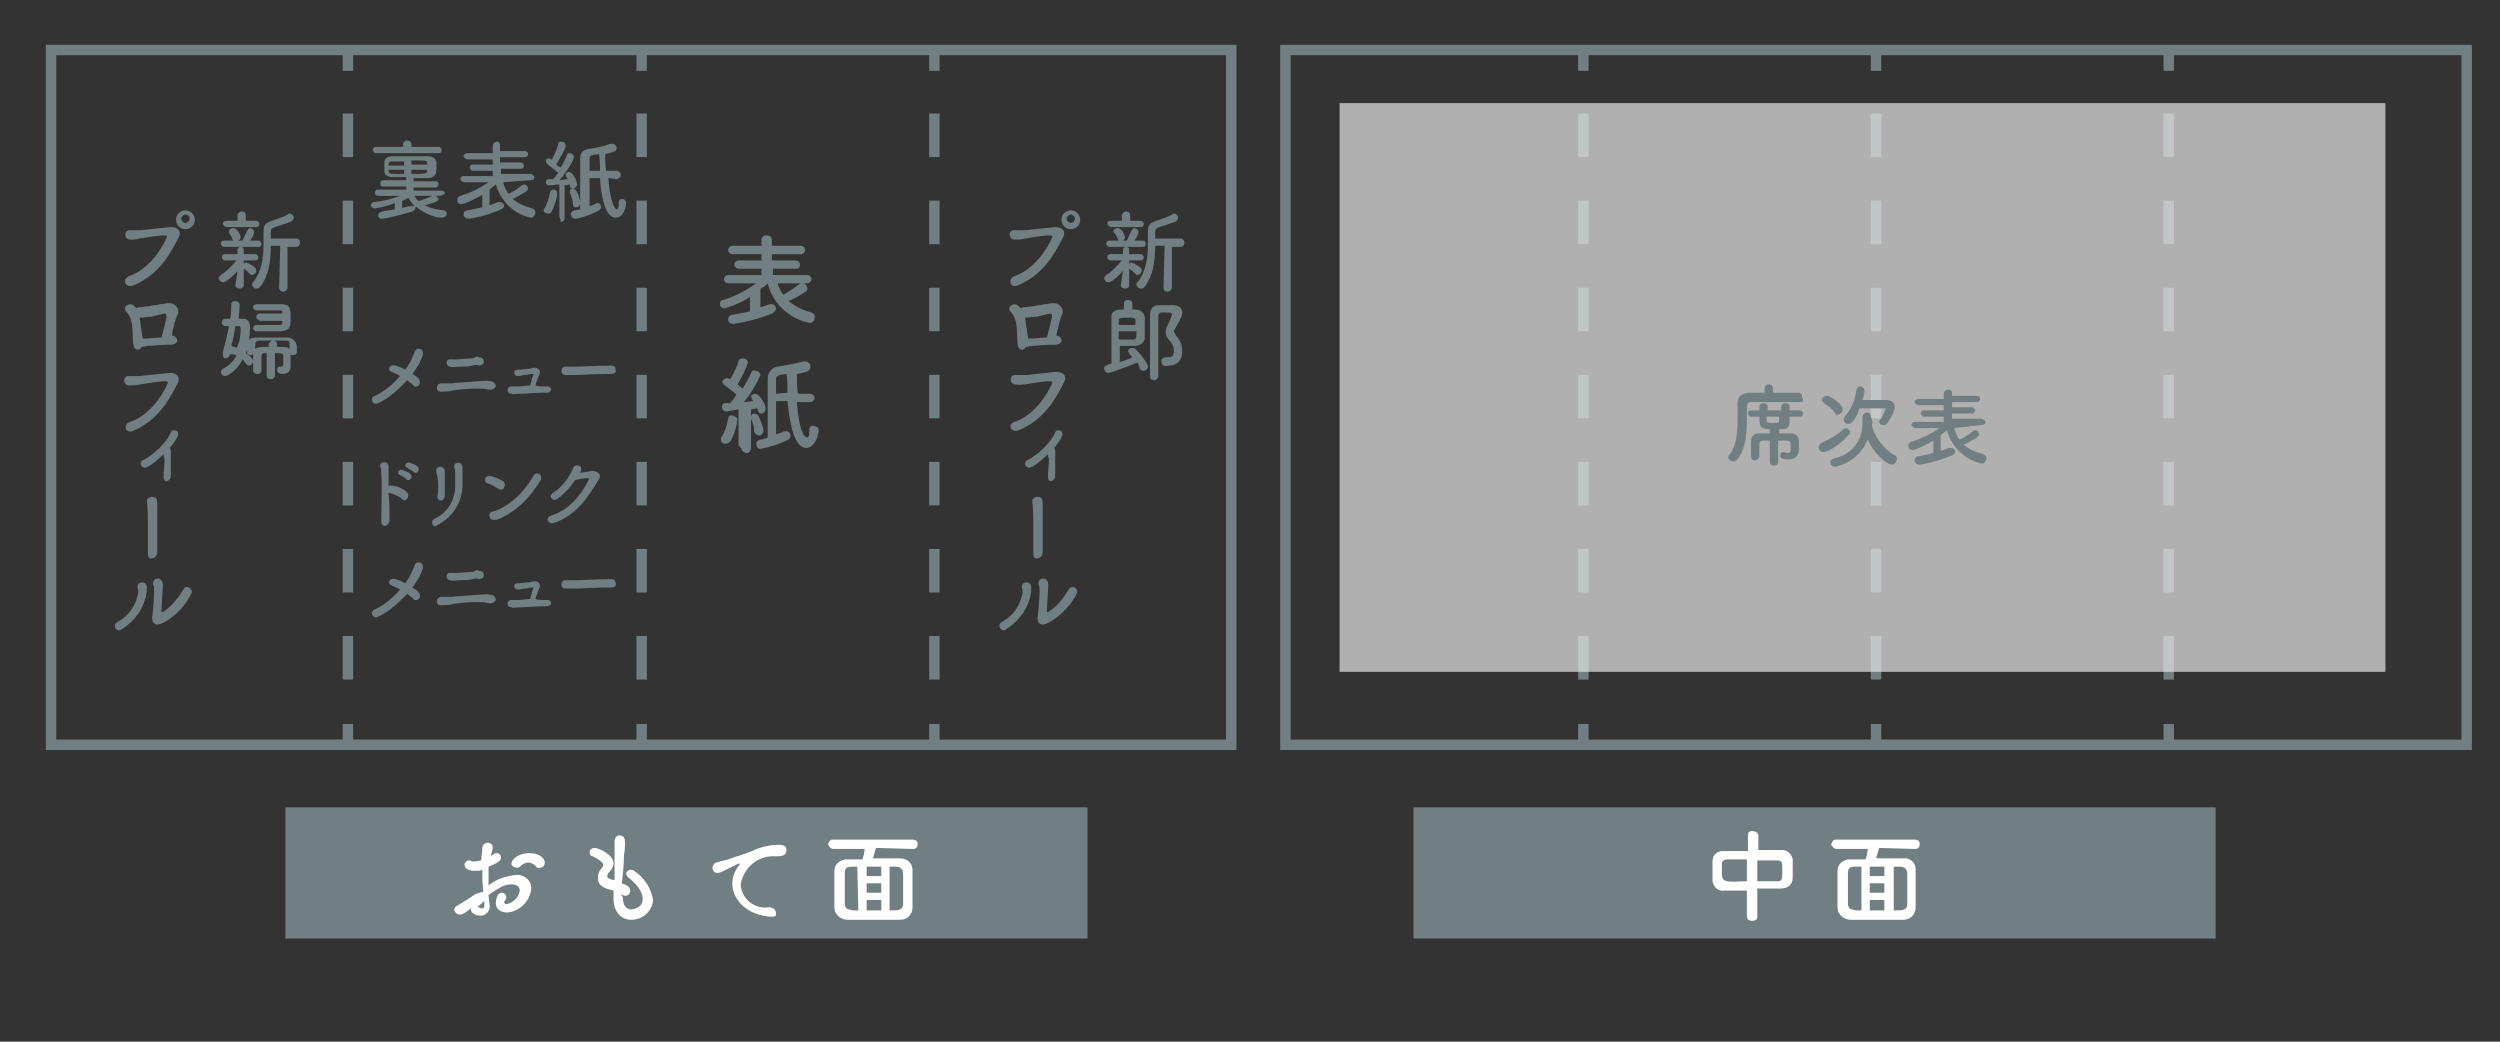 <?xml version="1.0" encoding="utf-8"?>
<!-- Generator: Adobe Illustrator 27.1.1, SVG Export Plug-In . SVG Version: 6.00 Build 0)  -->
<svg version="1.1" id="レイヤー_1" xmlns="http://www.w3.org/2000/svg" xmlns:xlink="http://www.w3.org/1999/xlink" x="0px"
	 y="0px" viewBox="0 0 240 100" style="enable-background:new 0 0 240 100;" xml:space="preserve">
<rect x="0" y="0" width="240" height="100" fill="#333333" stroke="none"/>
<style type="text/css">
	.st0{fill:#717F82;}
	.st1{fill:#FFFFFF;}
	.st2{fill:none;stroke:#717F82;stroke-miterlimit:10;}
	.st3{fill:none;stroke:#717F82;stroke-miterlimit:10;stroke-dasharray:4.18,4.18;}
	.st4{opacity:0.71;fill:#E3E3E3;enable-background:new    ;}
	.st5{enable-background:new    ;}
</style>
<rect x="27.4" y="77.5" class="st0" width="77" height="12.6"/>
<path class="st1" d="M46.4,85.6c-0.1-0.8-0.1-1.4-0.1-2.1c-0.2,0.1-0.4,0.1-0.7,0.1c-0.6,0-1-0.2-1-0.6c0-0.2,0.2-0.4,0.4-0.4l0,0
	c0.1,0,0.2,0,0.3,0.1c0.1,0,0.2,0,0.3,0c0.2,0,0.4-0.1,0.6-0.1c0-0.4,0.1-0.8,0.1-1.2c0-0.3,0.3-0.5,0.5-0.5c0.3,0,0.5,0.2,0.5,0.4
	l0,0c0,0,0,0.1,0,0.2c-0.1,0.2-0.1,0.5-0.2,0.7c0.1-0.1,0.2-0.1,0.3-0.2s0.2-0.1,0.3-0.1c0.2,0,0.4,0.2,0.4,0.4l0,0
	c0,0.3-0.2,0.5-1.2,0.9c0,0.2,0,0.4,0,0.5c0,0.4,0,0.8,0,1.3c0.7-0.6,1.7-0.9,2.6-1c0.7-0.1,1.4,0.4,1.5,1.1c0,0.1,0,0.1,0,0.2
	c-0.1,1.2-1.1,2.2-2.3,2.3c-0.6,0-1.1-0.3-1.1-0.9c0,0,0-1,0.6-1c0.2,0,0.4,0.2,0.4,0.4l0,0c0,0.1,0,0.2-0.1,0.3
	c0,0.1-0.1,0.1-0.1,0.2s0.1,0.2,0.2,0.2c0.7-0.1,1.2-0.7,1.3-1.3c0-0.3-0.2-0.6-0.8-0.6s-1,0.2-2.2,1c0,0.2,0.1,0.9,0.1,1
	c0.1,0.5-0.3,0.9-0.7,1c0,0-0.1,0-0.2,0c-0.5,0-0.9-0.3-0.9-0.6v-0.1c-0.6,0.5-0.8,0.6-1.1,0.6c-0.2,0-0.4-0.2-0.5-0.4
	c0-0.2,0.1-0.3,0.2-0.4c0.7-0.4,1.3-0.8,1.9-1.2L46.4,85.6z M46.5,86.5l-0.7,0.6h0.1c0.1,0,0.2,0,0.2,0.1c0.1,0,0.1,0,0.2,0
	c0.1,0,0.2-0.1,0.2-0.2l0,0V86.5z M51.5,83.2c-0.2-0.2-0.5-0.4-0.8-0.4s-0.6,0.2-0.8,0.4c-0.1,0.1-0.2,0.1-0.3,0.1
	c-0.2,0-0.4-0.1-0.5-0.3c0,0,0,0,0-0.1c0-0.4,0.7-1,1.7-1s1.5,0.5,1.5,0.9c0,0.3-0.2,0.5-0.5,0.5C51.7,83.4,51.5,83.3,51.5,83.2
	L51.5,83.2z"/>
<path class="st1" d="M59.8,86.2c0,0.7,0.3,1.1,0.8,1.1c0.1,0,1.1-0.1,1.1-1c0-0.5-0.3-1.2-1.3-2c-0.2-0.1-0.2-0.3-0.3-0.4
	c0-0.2,0.2-0.4,0.5-0.4l0,0c0.2,0,0.3,0.1,0.4,0.2c0.9,0.6,1.5,1.6,1.7,2.7c-0.1,1.1-1,1.9-2.1,1.9c-0.9,0-1.7-0.7-1.7-2l0,0
	c0-0.2,0-0.5,0-0.8c-0.8-0.2-1.5-0.4-1.5-1.2c0-0.4,0.1-0.7,0.4-1c0.1-0.1,0.1-0.2,0.1-0.3c0-0.2-0.4-0.5-1-0.8
	c-0.2,0-0.3-0.2-0.3-0.4c0-0.2,0.2-0.4,0.5-0.4l0,0c0.3,0,1.8,0.6,1.8,1.5c0,0.3-0.2,0.6-0.4,0.8c-0.1,0.1-0.2,0.2-0.2,0.4
	c0,0.2,0.1,0.2,0.3,0.3l0.4,0.1c0-2.1,0-2.5,0-2.7s0-0.7,0-1.1c0-0.2,0.2-0.5,0.4-0.5c0,0,0,0,0.1,0c0.5,0,0.5,0.5,0.5,0.7
	s0,0.7-0.1,1.2c0,0.9-0.1,1.8-0.2,2.7c0.6,0.2,0.8,0.4,0.8,0.7c0,0.3-0.2,0.5-0.5,0.5c-0.1,0-0.3-0.1-0.4-0.2L59.8,86.2z"/>
<path class="st1" d="M73.9,88L73.9,88c-2.3-0.2-3.6-1.7-3.6-3.2c0-0.7,0.3-1.3,0.7-1.8v-0.1l0,0h-0.1c-1.6,0.8-1.8,0.9-2,0.9
	c-0.3,0-0.5-0.2-0.5-0.5c0-0.2,0.2-0.5,0.4-0.5c0.2-0.1,0.8-0.2,1.1-0.3c0.5-0.2,1.3-0.4,2.3-0.8c0.8-0.4,1.7-0.6,2.6-0.6
	c0.5,0,0.7,0.2,0.7,0.5c0,0.5-0.4,0.6-0.8,0.6h-0.5c-1.5,0-2.8,1.1-3.1,2.7c0.1,1.4,1.3,2.4,2.7,2.2l0,0c0.5,0,0.7,0.3,0.7,0.6
	S74.4,88,73.9,88z"/>
<path class="st1" d="M84.1,81.4c-0.1,0.3-0.2,0.7-0.3,1h2.6c0.6,0,1.2,0.4,1.2,1.1v0.1c0,0.6,0,1.2,0,1.9s0,1.1,0,1.6
	c0,0.7-0.5,1.2-1.2,1.2h-0.1c-0.8,0-1.7,0-2.5,0s-1.7,0-2.4,0s-1.3-0.5-1.3-1.2c0-0.5,0-1,0-1.6s0-1.3,0-1.9s0.5-1.1,1.2-1.1h0.1
	h1.4c0.1-0.3,0.2-0.7,0.2-1h-3c-0.2,0-0.4-0.2-0.5-0.4l0,0c0-0.2,0.2-0.5,0.4-0.5l0,0h7.7c0.2,0,0.5,0.1,0.5,0.4
	c0,0.2-0.1,0.5-0.4,0.5h-0.1L84.1,81.4L84.1,81.4z M82.3,83.2h-0.5c-0.6,0-0.7,0.2-0.7,0.7s0,1.1,0,1.7c0,0.4,0,0.8,0,1.1
	c0,0.5,0.2,0.6,0.8,0.7h0.5L82.3,83.2z M84.6,83.2h-1.4v0.9h1.4V83.2z M84.6,84.8h-1.4v0.9h1.4V84.8z M84.6,86.4h-1.4v1h1.4V86.4z
	 M85.4,87.4c0.9,0,1.3,0,1.3-0.7c0-0.4,0-0.9,0-1.4s0-1,0-1.4s-0.2-0.7-0.7-0.7h-0.6L85.4,87.4z"/>
<path class="st0" d="M74.6,27c0.1,0.5,0.3,0.9,0.6,1.3c0.5-0.3,1-0.6,1.5-1c0.1-0.1,0.2-0.1,0.3-0.1c0.3,0,0.5,0.2,0.5,0.5
	c0,0.2-0.1,0.3-0.3,0.4c-0.5,0.3-1,0.6-1.5,0.8c0.6,0.5,1.4,0.9,2.2,1.1c0.2,0.1,0.4,0.2,0.3,0.5c0,0.3-0.2,0.5-0.5,0.5l0,0
	c-1.9-0.4-3.5-1.8-4-3.8c-0.2,0.2-0.4,0.4-0.7,0.5v1.8c0.3-0.1,0.7-0.2,0.9-0.3c0.1,0,0.2,0,0.2,0c0.2,0,0.4,0.2,0.4,0.4l0,0
	c0,0.2-0.2,0.4-0.4,0.5c-1.2,0.5-2.4,0.8-3.7,1c-0.3,0-0.5-0.2-0.5-0.4l0,0c0-0.3,0.2-0.5,0.5-0.5c0.6-0.1,1.1-0.2,1.6-0.3v-1.4
	c-0.7,0.5-1.5,0.8-2.4,1.1c-0.3,0-0.5-0.2-0.5-0.4l0,0c0-0.2,0.1-0.4,0.3-0.4c1.1-0.3,2.2-0.9,3.2-1.6h-2.7c-0.2,0-0.4-0.2-0.4-0.4
	l0,0c0-0.2,0.2-0.4,0.4-0.4l0,0h3.2v-0.6h-2.2c-0.2,0-0.4-0.2-0.4-0.4l0,0c0-0.2,0.2-0.4,0.4-0.4l0,0h2.2v-0.6h-2.8
	c-0.2,0-0.4-0.2-0.4-0.4c0-0.2,0.2-0.4,0.4-0.4l0,0h2.8V23c0-0.2,0.2-0.4,0.4-0.4c0,0,0,0,0.1,0c0.2,0,0.5,0.1,0.5,0.4l0,0v0.6h2.8
	c0.2,0,0.4,0.2,0.4,0.4c0,0.2-0.2,0.4-0.4,0.4l0,0h-2.8V25h2.3c0.2,0,0.4,0.2,0.4,0.4l0,0c0,0.2-0.1,0.4-0.3,0.4l0,0h-2.3v0.6h3.3
	c0.2,0,0.4,0.2,0.4,0.4l0,0c0,0.2-0.2,0.4-0.4,0.4l0,0h-2.9V27z"/>
<path class="st0" d="M69.6,42.6c-0.2,0-0.4-0.2-0.4-0.4c0-0.1,0-0.2,0.1-0.3c0.3-0.5,0.5-1.1,0.6-1.7c0-0.2,0.2-0.4,0.4-0.3
	c0.2,0,0.5,0.2,0.5,0.4l0,0c-0.1,0.7-0.3,1.4-0.7,2.1C70,42.5,69.8,42.6,69.6,42.6z M70.9,42.8v-3.5c0,0-1.1,0.2-1.2,0.2
	c-0.2,0-0.4-0.2-0.4-0.4l0,0c0-0.2,0.1-0.4,0.3-0.4h0.5c0.2-0.2,0.4-0.5,0.6-0.8c-0.3-0.3-0.7-0.6-1.1-0.9c-0.2-0.1-0.3-0.3-0.2-0.5
	c0.1-0.1,0.2-0.2,0.4-0.2c0.1,0,0.2,0,0.2,0.1h0.1c0.3-0.5,0.6-1.1,0.8-1.7c0-0.2,0.2-0.3,0.4-0.3c0.3,0,0.5,0.2,0.5,0.4
	c-0.2,0.7-0.6,1.4-1,2.1l0.5,0.4c0.3-0.5,0.6-1,0.8-1.5c0.1-0.2,0.2-0.3,0.4-0.2c0.3,0,0.5,0.2,0.5,0.4c-0.4,0.9-0.9,1.8-1.6,2.6
	l0.9-0.1c0-0.1-0.1-0.1-0.1-0.2c0-0.1-0.1-0.1-0.1-0.2c0-0.2,0.2-0.3,0.4-0.3c0.4,0,1,1,1,1.4c0,0.3-0.2,0.5-0.4,0.5
	c-0.2,0-0.3-0.1-0.4-0.5l-0.6,0.1V43c0,0.2-0.2,0.5-0.4,0.5l0,0c-0.2,0-0.5-0.2-0.5-0.4C71,42.9,71,42.8,70.9,42.8L70.9,42.8z
	 M72.4,41.4c0-0.4-0.1-0.8-0.3-1.2c0-0.1,0-0.1,0-0.2c0-0.2,0.2-0.3,0.3-0.3l0,0c0.1,0,0.3,0.1,0.4,0.2c0.2,0.4,0.4,0.9,0.5,1.4
	c0,0.3-0.2,0.5-0.4,0.5l0,0C72.7,41.8,72.5,41.7,72.4,41.4C72.4,41.5,72.4,41.4,72.4,41.4z M76.5,38.5c0.2,3.1,0.8,3.5,1,3.5
	s0.2-0.5,0.2-0.8c0-0.2,0.2-0.4,0.4-0.3c0.3,0,0.5,0.2,0.5,0.4l0,0c0,0.3-0.3,1.7-1.2,1.7c-1.2,0-1.6-2.5-1.8-4.5h-1.1
	c0,1.1,0,2.4,0,3.2c0.3-0.1,0.6-0.2,0.8-0.3c0.1,0,0.1,0,0.2,0c0.2,0,0.4,0.2,0.4,0.4s-0.1,0.3-0.2,0.4c-0.8,0.4-1.7,0.7-2.7,0.9
	c-0.2,0-0.4-0.2-0.4-0.5c0-0.2,0.2-0.4,0.4-0.4c0.2,0,0.5-0.1,0.7-0.2c0-0.7,0-2.2,0-3.5c0-1,0-1.9,0-2.2c0-0.5,0.4-1,0.9-1.1
	c0.8-0.1,1.7-0.3,2.5-0.5c0.1,0,0.1,0,0.2,0c0.3,0,0.5,0.2,0.5,0.5l0,0c0,0.4-0.2,0.5-1.3,0.7c0,0.6,0,1.3,0.1,1.9h1.2l0,0
	c0.2,0,0.4,0.2,0.4,0.4l0,0c0,0.2-0.2,0.4-0.4,0.4l0,0h-1.3C76.5,38.6,76.5,38.5,76.5,38.5z M75.6,37.7c0-0.7,0-1.3-0.1-1.8
	c-0.9,0.1-1,0.2-1,0.6c0,0.2,0,0.7,0,1.3L75.6,37.7z"/>
<rect x="135.7" y="77.5" class="st0" width="77" height="12.6"/>
<path class="st1" d="M167.7,85.5c-0.8,0-1.5,0-2.2,0c-0.5,0.1-1-0.3-1.1-0.9v-0.1c0-0.3,0-0.6,0-0.9s0-0.6,0-0.9c0-0.6,0.4-1,1-1
	h0.1c0.7,0,1.5,0,2.3,0v-1.5c0-0.3,0.2-0.5,0.5-0.4l0,0c0.3,0,0.5,0.2,0.5,0.4l0,0v1.4c0.8,0,1.6,0,2.3,0c0.5,0,0.9,0.4,1,0.9
	c0,0.2,0,0.5,0,0.8s0,0.7,0,1c0,0.6-0.5,1-1.1,1c-0.7,0-1.5,0-2.3,0V88c0,0.3-0.2,0.4-0.5,0.4c-0.2,0-0.5-0.1-0.5-0.4l0,0V85.5z
	 M167.7,82.5c-0.7,0-1.4,0-1.9,0c-0.3,0-0.5,0.2-0.5,0.4c0,0.2,0,0.4,0,0.7c0,0.6,0,0.9,0.5,1s1.2,0,1.9,0V82.5z M168.7,84.6h1.9
	c0.5,0,0.5-0.2,0.5-1s0-1-0.5-1s-1.2,0-1.9,0V84.6z"/>
<path class="st1" d="M180.4,81.4c-0.1,0.3-0.2,0.7-0.3,1h2.6c0.6-0.1,1.2,0.4,1.2,1c0,0.1,0,0.1,0,0.2c0,0.6,0,1.2,0,1.9
	s0,1.1,0,1.6c0,0.7-0.5,1.2-1.2,1.2h-0.1c-0.8,0-1.7,0-2.5,0s-1.7,0-2.4,0s-1.3-0.5-1.3-1.2c0-0.5,0-1,0-1.6s0-1.3,0-1.9
	s0.5-1.1,1.2-1.1h0.1h1.4c0.1-0.3,0.2-0.7,0.2-1h-3c-0.2,0-0.4-0.2-0.5-0.4l0,0c0-0.2,0.2-0.5,0.4-0.5l0,0h7.6
	c0.2,0,0.5,0.1,0.5,0.4c0,0.2-0.1,0.5-0.4,0.5h-0.1L180.4,81.4z M178.6,83.2h-0.5c-0.6,0-0.7,0.2-0.7,0.7s0,1.1,0,1.7
	c0,0.4,0,0.8,0,1.1c0,0.5,0.2,0.6,0.8,0.7h0.5v-4.2C178.7,83.2,178.6,83.2,178.6,83.2z M180.9,83.2h-1.4v0.9h1.4V83.2z M180.9,84.8
	h-1.4v0.9h1.4V84.8z M180.9,86.4h-1.4v1h1.4V86.4z M181.8,87.4c0.9,0,1.3,0,1.3-0.7c0-0.4,0-0.9,0-1.4s0-1,0-1.4s-0.2-0.7-0.7-0.7
	h-0.6V87.4z"/>
<polygon class="st2" points="61.6,4.8 4.9,4.8 4.9,71.5 61.6,71.5 118.2,71.5 118.2,4.8 "/>
<line class="st2" x1="61.6" y1="4.8" x2="61.6" y2="6.8"/>
<line class="st3" x1="61.6" y1="10.9" x2="61.6" y2="67.4"/>
<line class="st2" x1="61.6" y1="69.5" x2="61.6" y2="71.5"/>
<line class="st2" x1="33.4" y1="4.8" x2="33.4" y2="6.8"/>
<line class="st3" x1="33.4" y1="10.9" x2="33.4" y2="67.4"/>
<line class="st2" x1="33.4" y1="69.5" x2="33.4" y2="71.5"/>
<line class="st2" x1="89.7" y1="4.8" x2="89.7" y2="6.8"/>
<line class="st3" x1="89.7" y1="10.9" x2="89.7" y2="67.4"/>
<line class="st2" x1="89.7" y1="69.5" x2="89.7" y2="71.5"/>
<polygon class="st2" points="180.1,4.8 123.4,4.8 123.4,71.5 180.1,71.5 236.8,71.5 236.8,4.8 "/>
<line class="st2" x1="180.1" y1="4.8" x2="180.1" y2="6.8"/>
<line class="st3" x1="180.1" y1="10.9" x2="180.1" y2="67.4"/>
<line class="st2" x1="180.1" y1="69.5" x2="180.1" y2="71.5"/>
<line class="st2" x1="152" y1="4.8" x2="152" y2="6.8"/>
<line class="st3" x1="152" y1="10.9" x2="152" y2="67.4"/>
<line class="st2" x1="152" y1="69.5" x2="152" y2="71.5"/>
<line class="st2" x1="208.2" y1="4.8" x2="208.2" y2="6.8"/>
<line class="st3" x1="208.2" y1="10.9" x2="208.2" y2="67.4"/>
<line class="st2" x1="208.2" y1="69.5" x2="208.2" y2="71.5"/>
<rect x="128.6" y="9.9" class="st4" width="100.4" height="54.6"/>
<g class="st5">
	<path class="st0" d="M172.8,38.6c-0.5,0-1.3,0-2.1,0c-1,0-2.1,0-2.6,0c-0.3,0-0.4,0.2-0.4,0.4c0,0.1,0,0.2,0,0.2c0,0.3,0,0.7,0,1
		c0,1.4-0.1,2.9-0.9,3.9c-0.1,0.1-0.3,0.2-0.4,0.2c-0.2,0-0.5-0.2-0.5-0.4c0-0.1,0-0.1,0.1-0.2c0.7-0.9,0.8-2.1,0.8-3.3
		c0-0.6,0-1.1,0-1.6c0,0,0,0,0,0c0-0.7,0.3-1,1.1-1.1c0.4,0,0.9,0,1.5,0v-0.4c0-0.3,0.2-0.4,0.4-0.4c0.2,0,0.4,0.1,0.4,0.4v0.4
		c1,0,1.9,0,2.4,0c0.3,0,0.4,0.2,0.4,0.4C173.2,38.5,173.1,38.6,172.8,38.6L172.8,38.6z M169.9,42.3c-0.3,0-0.5,0-0.7,0
		c-0.3,0-0.3,0.2-0.3,0.8c0,0.3,0,0.5,0,0.7v0c0,0.2-0.2,0.4-0.4,0.4c-0.2,0-0.4-0.1-0.4-0.4c0-0.2,0-0.4,0-0.7c0-0.3,0-0.5,0-0.7
		c0-0.6,0.3-0.8,0.9-0.8c0.3,0,0.6,0,0.9,0v-0.4c-0.9,0-1-0.2-1-1.2h-0.8c-0.2,0-0.3-0.2-0.3-0.3c0-0.2,0.1-0.3,0.3-0.3h0.8
		c0-0.1,0-0.3,0-0.4c0-0.2,0.2-0.3,0.4-0.3c0.2,0,0.4,0.1,0.4,0.3v0v0.4h1.3V39c0-0.2,0.2-0.3,0.4-0.3c0.2,0,0.4,0.1,0.4,0.3
		c0,0.1,0,0.2,0,0.4h1c0.2,0,0.3,0.2,0.3,0.3c0,0.2-0.1,0.3-0.3,0.3h-1c0,0.2,0,0.4,0,0.6c0,0.4-0.3,0.6-0.6,0.6c-0.1,0-0.2,0-0.4,0
		v0.4c0.3,0,0.7,0,1.1,0c0.5,0,0.8,0.3,0.8,0.8c0,0.2,0,0.5,0,0.7c0,0.7-0.4,1-1,1c-0.6,0-0.8-0.1-0.8-0.4c0-0.2,0.1-0.3,0.3-0.3
		c0,0,0.1,0,0.1,0c0.1,0,0.2,0.1,0.3,0.1c0.2,0,0.3-0.1,0.3-0.3c0,0,0,0,0-0.6c0-0.2-0.1-0.3-0.3-0.3c-0.3,0-0.6,0-0.9,0v2
		c0,0.3-0.2,0.4-0.4,0.4c-0.2,0-0.4-0.1-0.4-0.4L169.9,42.3z M170.9,40h-1.3c0,0.2,0,0.3,0,0.4c0,0.2,0.2,0.2,0.6,0.2
		c0.5,0,0.6,0,0.6-0.3V40z"/>
	<path class="st0" d="M175.1,43.4c-0.3,0-0.5-0.2-0.5-0.5c0-0.1,0.1-0.3,0.3-0.4c0.7-0.3,1.5-0.8,2.1-1.3c0.1-0.1,0.2-0.1,0.2-0.1
		c0.2,0,0.4,0.2,0.4,0.4c0,0.1,0,0.2-0.2,0.3C176.7,42.7,175.4,43.4,175.1,43.4z M176.2,39.7c-0.3-0.5-0.7-0.7-1.1-1
		c-0.1-0.1-0.2-0.2-0.2-0.3c0-0.2,0.2-0.4,0.5-0.4c0.3,0,1.5,0.8,1.5,1.3c0,0.2-0.2,0.5-0.5,0.5C176.4,39.9,176.3,39.9,176.2,39.7z
		 M179.7,40.8c0.2,1.1,1.2,2.4,2.2,2.9c0.2,0.1,0.2,0.2,0.2,0.4c0,0.2-0.2,0.5-0.5,0.5c-0.5,0-1.8-1.2-2.3-2.4
		c-0.9,2.2-3,2.6-3.1,2.6c-0.3,0-0.5-0.2-0.5-0.4c0-0.2,0.1-0.3,0.4-0.4c1.9-0.4,2.7-2,2.7-3.3c0-0.2,0-0.5,0-0.7c0,0,0,0,0,0
		c0-0.2,0.2-0.4,0.4-0.4c0.2,0,0.4,0.1,0.4,0.4C179.8,40.5,179.8,40.6,179.7,40.8L179.7,40.8L179.7,40.8z M177.8,40.5
		c-0.1,0.2-0.3,0.2-0.4,0.2c-0.2,0-0.4-0.2-0.4-0.4c0-0.1,0-0.2,0.1-0.3c0.5-0.6,1-1.5,1.1-2.5c0.1-0.3,0.2-0.4,0.4-0.4
		c0.2,0,0.4,0.2,0.4,0.4c0,0.1-0.1,0.6-0.2,0.9c0.4,0,1,0,1.5,0c0.3,0,0.6,0,0.8,0c0.5,0,0.8,0.3,0.8,0.7c0,0.4-0.6,1.4-0.7,1.5
		c-0.1,0.2-0.3,0.2-0.4,0.2c-0.2,0-0.4-0.1-0.4-0.3c0-0.1,0-0.1,0.1-0.2c0.2-0.3,0.5-0.9,0.5-1c0-0.1,0-0.1-0.2-0.1
		c-0.3,0-1,0-1.6,0c-0.3,0-0.5,0-0.7,0C178.4,39.6,178.2,40.1,177.8,40.5z"/>
	<path class="st0" d="M187.6,41.1c0.1,0.4,0.3,0.8,0.5,1.1c0.5-0.2,0.9-0.5,1.3-0.8c0.1-0.1,0.2-0.1,0.2-0.1c0.2,0,0.4,0.2,0.4,0.4
		c0,0.1-0.1,0.2-0.2,0.3c-0.4,0.2-0.8,0.5-1.3,0.7c0.5,0.4,1.1,0.7,1.9,0.9c0.2,0.1,0.3,0.2,0.3,0.4c0,0.2-0.2,0.5-0.4,0.5
		c-0.2,0-2.6-0.5-3.4-3.2c-0.2,0.2-0.4,0.3-0.6,0.5v1.5c0.3-0.1,0.6-0.2,0.8-0.3c0.1,0,0.1,0,0.2,0c0.2,0,0.4,0.2,0.4,0.3
		c0,0.2-0.1,0.3-0.3,0.4c-1.3,0.6-2.9,0.9-3.1,0.9c-0.3,0-0.5-0.2-0.5-0.4c0-0.2,0.1-0.4,0.4-0.4c0.5-0.1,0.9-0.2,1.4-0.3v-1.2
		c-0.5,0.3-1.7,0.9-2,0.9c-0.3,0-0.4-0.2-0.4-0.4c0-0.2,0.1-0.3,0.3-0.4c1-0.3,1.8-0.7,2.7-1.3h-2.3c-0.2,0-0.4-0.2-0.4-0.3
		c0-0.2,0.1-0.3,0.4-0.3l2.7,0v-0.5l-1.9,0c-0.2,0-0.3-0.2-0.3-0.3c0-0.2,0.1-0.3,0.3-0.3h1.9v-0.5l-2.4,0c-0.2,0-0.4-0.2-0.4-0.3
		s0.1-0.3,0.4-0.3h2.4v-0.5c0-0.2,0.2-0.4,0.4-0.4c0.2,0,0.4,0.1,0.4,0.4V38h2.4c0.2,0,0.3,0.2,0.3,0.3s-0.1,0.3-0.3,0.3l-2.4,0v0.5
		h1.9c0.2,0,0.3,0.2,0.3,0.3c0,0.2-0.1,0.3-0.3,0.3l-1.9,0v0.5l2.8,0c0.2,0,0.4,0.2,0.4,0.3c0,0.2-0.1,0.3-0.4,0.3L187.6,41.1z"/>
</g>
<g class="st5">
	<path class="st0" d="M107.8,26c-0.4,0.5-1.1,1.1-1.4,1.1c-0.2,0-0.4-0.2-0.4-0.4c0-0.1,0.1-0.2,0.2-0.3c0.5-0.3,1-0.8,1.5-1.4
		l-1.1,0h0c-0.2,0-0.3-0.2-0.3-0.3c0-0.2,0.1-0.3,0.3-0.3h0l1.2,0l0-0.4v0c0-0.2,0.2-0.3,0.3-0.3c0.2,0,0.3,0.1,0.3,0.3v0l0,0.4
		l1.1,0h0c0.2,0,0.3,0.2,0.3,0.3c0,0.2-0.1,0.3-0.3,0.3h0l-1.1,0l0,0.3c0.1,0,0.1-0.1,0.2-0.1c0.1,0,0.7,0.3,0.9,0.5
		c0.1,0.1,0.1,0.2,0.1,0.3c0,0.2-0.2,0.4-0.4,0.4c-0.1,0-0.1,0-0.2-0.1c-0.2-0.2-0.4-0.4-0.6-0.5l0,1.6c0,0.2-0.2,0.3-0.4,0.3
		c-0.2,0-0.4-0.1-0.4-0.3L107.8,26z M106.5,23.7c-0.2,0-0.3-0.2-0.3-0.3c0-0.2,0.1-0.3,0.3-0.3h0.9c0,0-0.1-0.1-0.1-0.2
		c-0.1-0.2-0.2-0.4-0.3-0.5c-0.1-0.1-0.1-0.1-0.1-0.2c0-0.2,0.2-0.3,0.4-0.3c0.4,0,0.7,0.7,0.7,0.9c0,0.1-0.1,0.2-0.2,0.3h0.4
		c0.1-0.3,0.3-0.7,0.4-0.9c0.1-0.2,0.2-0.3,0.3-0.3c0.2,0,0.4,0.2,0.4,0.4c0,0.1-0.1,0.4-0.4,0.8h0.8c0.2,0,0.3,0.2,0.3,0.3
		c0,0.2-0.1,0.3-0.3,0.3H106.5z M106.7,21.8c-0.2,0-0.4-0.2-0.4-0.3c0-0.2,0.1-0.3,0.4-0.3h1l0-0.5c0-0.2,0.2-0.4,0.4-0.4
		s0.4,0.1,0.4,0.4v0.5h1c0.2,0,0.3,0.2,0.3,0.3c0,0.2-0.1,0.3-0.3,0.3H106.7z M111.8,23.6h-0.9c0,1.4-0.2,2.9-1,3.9
		c-0.1,0.2-0.3,0.2-0.4,0.2c-0.2,0-0.4-0.2-0.4-0.4c0-0.1,0-0.2,0.1-0.2c0.8-1,1-2.3,1-3.6c0-0.4,0-0.8,0-1.2c0,0,0-0.1,0-0.1
		c0-0.6,0.2-0.8,0.8-1c0.3-0.1,1.2-0.4,1.5-0.6c0.1,0,0.1-0.1,0.2-0.1c0.2,0,0.4,0.2,0.4,0.4c0,0.1-0.1,0.3-0.3,0.4
		c-0.3,0.1-1.2,0.4-1.5,0.5c-0.3,0.1-0.4,0.2-0.4,0.5v0.6l2.4,0c0.3,0,0.4,0.2,0.4,0.4c0,0.2-0.1,0.4-0.4,0.4h-0.8l0,3.9
		c0,0.2-0.2,0.4-0.4,0.4c-0.2,0-0.4-0.1-0.4-0.4L111.8,23.6z"/>
	<path class="st0" d="M107.4,34.8c0.5-0.2,1-0.3,1.3-0.5c-0.1-0.1-0.2-0.2-0.3-0.4c-0.1-0.1-0.1-0.2-0.1-0.2c0-0.2,0.2-0.3,0.4-0.3
		c0.1,0,0.2,0,0.3,0.1c0.5,0.5,1.2,1.4,1.2,1.7c0,0.2-0.2,0.4-0.5,0.4c-0.1,0-0.3-0.1-0.3-0.3c-0.1-0.2-0.1-0.4-0.2-0.5
		c0,0-2.5,1-2.8,1c-0.2,0-0.4-0.2-0.4-0.4c0-0.3,0.1-0.3,0.7-0.5c0-0.4,0-1.2,0-2c0-1.1,0-2.2,0-2.5c0-0.7,0.8-0.7,1.2-0.7v-0.6
		c0-0.2,0.2-0.3,0.4-0.3c0.2,0,0.4,0.1,0.4,0.3v0.6c0.6,0,1.1,0.1,1.2,0.8c0,0.4,0,0.8,0,1.2c0,0.2,0,0.5,0,0.7
		c0,0.4-0.3,0.7-0.8,0.8c-0.2,0-0.5,0-0.9,0c-0.3,0-0.6,0-0.7,0V34.8z M109,31.2c0-0.2,0-0.3,0-0.4c0-0.3-0.1-0.3-0.8-0.3
		c-0.6,0-0.8,0-0.8,0.3v0.4H109z M107.4,31.8c0,0.3,0,0.6,0,0.8c0.1,0,0.3,0,0.5,0c0.4,0,0.8,0,0.9,0c0.3,0,0.3-0.2,0.3-0.8H107.4z
		 M111.5,34.7c0-0.2,0.1-0.4,0.4-0.4c0,0,0.1,0,0.1,0c0.1,0,0.2,0,0.2,0c0.1,0,0.5,0,0.5-0.6c0-0.4-0.2-0.8-0.5-1.1
		c-0.2-0.2-0.3-0.5-0.3-0.7c0-0.2,0.1-0.5,0.2-0.7c0.3-0.6,0.4-0.9,0.4-1c0-0.2-0.1-0.2-0.6-0.2c-0.2,0-0.3,0-0.4,0
		c-0.2,0-0.3,0.2-0.3,0.3c0,0.5,0,1,0,1.6c0,1.1,0,2.3,0,3.5c0,0.2,0,0.5,0,0.7c0,0.2-0.2,0.4-0.4,0.4c-0.2,0-0.4-0.1-0.4-0.4
		c0-3.6,0-4.8,0-5.9c0-0.5,0.3-0.9,0.8-0.9c0.2,0,0.5,0,0.8,0c0.2,0,0.4,0,0.6,0c0.6,0,0.9,0.3,0.9,0.7c0,0.3-0.1,0.5-0.6,1.4
		c-0.1,0.2-0.2,0.3-0.2,0.4c0,0.1,0.1,0.2,0.2,0.4c0.3,0.4,0.6,0.8,0.6,1.5c0,0.9-0.5,1.4-1.3,1.4C111.8,35.2,111.5,35.1,111.5,34.7
		z"/>
</g>
<g class="st5">
	<path class="st0" d="M97.4,26.5c1.8-0.6,3.1-2.5,3.6-3.7c0.1-0.1,0-0.2-0.2-0.2c-0.7,0-1.8,0.2-2.4,0.3C98,23,97.9,23,97.4,23
		c-0.6,0-0.7-1,0.1-0.9c0.4,0,0.7,0,1,0c0.7-0.1,1.9-0.2,2.8-0.3c0.7,0,1,0.4,0.8,0.9c-0.9,1.8-2,3.7-4.4,4.7
		C97,27.7,96.7,26.8,97.4,26.5z M102.8,22c-0.5,0-0.9-0.4-0.9-0.9s0.4-0.9,0.9-0.9c0.5,0,0.9,0.4,0.9,0.9S103.3,22,102.8,22z
		 M102.8,20.6c-0.2,0-0.4,0.2-0.4,0.4s0.2,0.4,0.4,0.4c0.2,0,0.4-0.2,0.4-0.4S103,20.6,102.8,20.6z"/>
	<path class="st0" d="M101.4,32.2c0.6,0.1,0.8,0.8-0.1,0.9c-0.2,0-0.4,0-0.6,0c-0.4,0-1.2,0.1-1.5,0.1c-0.3,0-0.4,0.1-0.7,0.1
		c-0.2,0.4-0.7,0.4-0.8-0.2c-0.1-0.6,0-1.5-0.2-2.3c-0.1-0.4-0.3-0.7-0.5-0.9c-0.4-0.4,0.3-0.9,0.7-0.6c0.1,0.1,0.2,0.2,0.3,0.3
		c0.1-0.1,0.2-0.1,0.3-0.1c0.3,0,0.6-0.1,0.9-0.1c0.3-0.1,0.8-0.1,1.1-0.2c0.3,0,0.5-0.1,0.8-0.1c0.8,0,1,0.7,0.9,1
		C101.7,30.7,101.6,31.5,101.4,32.2C101.4,32.2,101.4,32.2,101.4,32.2z M98.4,30.5c0.1,0.6,0.2,1.4,0.3,2c0.2,0,0.3,0,0.5,0
		c0.2,0,0.8-0.1,1.3-0.1c0.2-0.7,0.4-1.5,0.5-2c0-0.2-0.1-0.3-0.2-0.3c-0.4,0.1-0.9,0.2-1.2,0.3C99.1,30.4,98.7,30.5,98.4,30.5
		L98.4,30.5z"/>
	<path class="st0" d="M97.4,40.5c1.8-0.6,3.1-2.5,3.6-3.7c0.1-0.1,0-0.2-0.2-0.2c-0.7,0-1.8,0.2-2.4,0.3C98,36.9,98,37,97.5,36.9
		c-0.6,0-0.7-1,0.1-0.9c0.4,0,0.7,0,1,0c0.7-0.1,1.9-0.2,2.8-0.3c0.7,0,1,0.4,0.8,0.9c-0.9,1.8-2,3.7-4.4,4.7
		C97,41.6,96.7,40.7,97.4,40.5z"/>
	<path class="st0" d="M100.6,43.6c-0.4,0.4-1.4,1.3-1.8,1.3c-0.2,0-0.4-0.2-0.4-0.4c0-0.1,0.1-0.3,0.2-0.3c1-0.5,2.3-1.7,2.7-2.7
		c0.1-0.2,0.2-0.2,0.3-0.2c0.2,0,0.4,0.1,0.4,0.4c0,0.3-0.7,1.2-0.8,1.3c0.1,0.1,0.1,0.3,0.1,0.4c0,0.1,0,0.2,0,0.3
		c0,0.2,0,0.5,0,0.8c0,0.4,0,0.8,0,1.2c0,0,0,0,0,0c0,0.3-0.3,0.5-0.4,0.5c-0.2,0-0.3-0.2-0.3-0.4c0-0.5,0.1-1.1,0.1-1.7
		C100.6,43.8,100.6,43.7,100.6,43.6L100.6,43.6z"/>
	<path class="st0" d="M99.2,53.2C99.2,53.2,99.2,53.2,99.2,53.2c0-0.8,0-1.7,0-2.6c0-0.5,0-2-0.1-2.4c0,0,0-0.1,0-0.1
		c0-0.2,0.2-0.4,0.5-0.4c0.5,0,0.5,0.4,0.5,0.7c0,0.1,0,0.2,0,0.3c0,0.4,0,1,0,1.6c0,0.9,0,2,0,2.7c0,0,0,0,0,0
		c0,0.4-0.3,0.6-0.5,0.6C99.4,53.7,99.2,53.5,99.2,53.2z"/>
	<path class="st0" d="M96.2,59.7c1.1-0.6,1.7-1.6,1.9-2.5c0.1-0.2,0.1-0.5,0-0.8c-0.1-0.6,0.9-0.7,0.9,0c0,0.3,0,0.4-0.1,0.9
		c-0.3,1.1-0.9,2.2-2.3,3.1C96.2,60.8,95.6,60,96.2,59.7z M100.4,59.9c-0.6,0.2-0.8-0.2-0.8-0.6c0.1-0.6,0.2-2,0.2-2.6
		c0-0.2,0-0.4-0.1-0.6c-0.1-0.6,0.7-0.8,0.9-0.2c0.1,0.3,0,0.4,0,0.9c0,0.3-0.1,1.5-0.1,1.8c0,0.2,0,0.2,0.2,0.1
		c0.7-0.4,1.4-1.3,1.9-2.1c0.3-0.6,1.1,0,0.7,0.5C102.8,58.2,101.4,59.5,100.4,59.9z"/>
</g>
<g class="st5">
	<path class="st0" d="M22.8,26c-0.4,0.5-1.1,1.1-1.4,1.1c-0.2,0-0.4-0.2-0.4-0.4c0-0.1,0.1-0.2,0.2-0.3c0.5-0.3,1-0.8,1.5-1.4
		l-1.1,0h0c-0.2,0-0.3-0.2-0.3-0.3c0-0.2,0.1-0.3,0.3-0.3h0l1.2,0l0-0.4v0c0-0.2,0.2-0.3,0.3-0.3c0.2,0,0.3,0.1,0.3,0.3v0l0,0.4
		l1.1,0h0c0.2,0,0.3,0.2,0.3,0.3c0,0.2-0.1,0.3-0.3,0.3h0l-1.1,0l0,0.3c0.1,0,0.1-0.1,0.2-0.1c0.1,0,0.7,0.3,0.9,0.5
		c0.1,0.1,0.1,0.2,0.1,0.3c0,0.2-0.2,0.4-0.4,0.4c-0.1,0-0.1,0-0.2-0.1c-0.2-0.2-0.4-0.4-0.6-0.5l0,1.6c0,0.2-0.2,0.3-0.4,0.3
		c-0.2,0-0.4-0.1-0.4-0.3L22.8,26z M21.5,23.7c-0.2,0-0.3-0.2-0.3-0.3c0-0.2,0.1-0.3,0.3-0.3h0.9c0,0-0.1-0.1-0.1-0.2
		c-0.1-0.2-0.2-0.4-0.3-0.5C22,22.3,22,22.3,22,22.2c0-0.2,0.2-0.3,0.4-0.3c0.4,0,0.7,0.7,0.7,0.9c0,0.1-0.1,0.2-0.2,0.3h0.4
		c0.1-0.3,0.3-0.7,0.4-0.9c0.1-0.2,0.2-0.3,0.3-0.3c0.2,0,0.4,0.2,0.4,0.4c0,0.1-0.1,0.4-0.4,0.8h0.8c0.2,0,0.3,0.2,0.3,0.3
		c0,0.2-0.1,0.3-0.3,0.3H21.5z M21.8,21.8c-0.2,0-0.4-0.2-0.4-0.3c0-0.2,0.1-0.3,0.4-0.3h1l0-0.5c0-0.2,0.2-0.4,0.4-0.4
		s0.4,0.1,0.4,0.4v0.5h1c0.2,0,0.3,0.2,0.3,0.3c0,0.2-0.1,0.3-0.3,0.3H21.8z M26.9,23.6H26c0,1.4-0.2,2.9-1,3.9
		c-0.1,0.2-0.3,0.2-0.4,0.2c-0.2,0-0.4-0.2-0.4-0.4c0-0.1,0-0.2,0.1-0.2c0.8-1,1-2.3,1-3.6c0-0.4,0-0.8,0-1.2c0,0,0-0.1,0-0.1
		c0-0.6,0.2-0.8,0.8-1c0.3-0.1,1.2-0.4,1.5-0.6c0.1,0,0.1-0.1,0.2-0.1c0.2,0,0.4,0.2,0.4,0.4c0,0.1-0.1,0.3-0.3,0.4
		c-0.3,0.1-1.2,0.4-1.5,0.5c-0.3,0.1-0.4,0.2-0.4,0.5v0.6l2.4,0c0.3,0,0.4,0.2,0.4,0.4c0,0.2-0.1,0.4-0.4,0.4h-0.8l0,3.9
		c0,0.2-0.2,0.4-0.4,0.4c-0.2,0-0.4-0.1-0.4-0.4L26.9,23.6z"/>
	<path class="st0" d="M22.1,34c-0.1,0.3-0.3,0.4-0.4,0.4c-0.2,0-0.3-0.1-0.3-0.4c0-0.1,0-0.1,0-0.2c0.2-0.8,0.4-1.6,0.6-2.5l-0.4,0
		c0,0,0,0,0,0c-0.2,0-0.3-0.2-0.3-0.3c0-0.2,0.1-0.4,0.3-0.4c0.2,0,0.3,0,0.5,0c0.1-0.5,0.1-0.9,0.1-1.4c0-0.2,0.2-0.3,0.4-0.3
		c0.2,0,0.4,0.1,0.4,0.4c0,0,0,0.5-0.1,1.3c0.1,0,0.3,0,0.4,0c0.5,0,0.7,0.3,0.7,0.8c0,0.7-0.1,1.6-0.4,2.5c0.7,0.5,0.7,0.7,0.7,0.8
		c0,0.2-0.2,0.4-0.4,0.4c-0.1,0-0.2-0.1-0.3-0.2c-0.1-0.1-0.2-0.3-0.3-0.4c-0.5,1-1.4,1.6-1.7,1.6c-0.2,0-0.4-0.2-0.4-0.4
		c0-0.1,0.1-0.2,0.2-0.3c0.6-0.3,1.1-0.8,1.3-1.3C22.4,34,22.2,34,22.1,34L22.1,34z M23.1,31.5c0-0.1-0.1-0.2-0.2-0.2
		c-0.1,0-0.2,0-0.3,0c-0.1,0.6-0.2,1.3-0.4,1.9c0.2,0.1,0.4,0.1,0.5,0.2C23.1,32.7,23.1,31.9,23.1,31.5z M25.8,33.9
		c-0.1,0-0.3,0-0.4,0c-0.2,0-0.3,0.1-0.3,0.3c0,0.1,0,0.2,0,0.4c0,0.3,0,0.7,0,1c0,0.2-0.2,0.3-0.4,0.3c-0.2,0-0.4-0.1-0.4-0.3
		c0-0.2,0-0.5,0-0.7s0-0.5,0-0.7c0-0.1,0-0.2,0-0.2c-0.1,0-0.1,0.1-0.2,0.1c-0.2,0-0.4-0.1-0.4-0.3c0-0.1,0-0.2,0-0.3
		c0-0.1,0-0.3,0-0.4c0-0.4,0.3-0.7,0.9-0.7c0.5,0,1.1,0,1.7,0c0.4,0,0.9,0,1.3,0c0.4,0,0.8,0.3,0.9,0.8c0,0.1,0,0.2,0,0.3
		c0,0.1,0,0.2,0,0.3c0,0.2-0.2,0.3-0.4,0.3c-0.1,0-0.2,0-0.2-0.1c0,0.1,0,0.2,0,0.3c0,0.2,0,0.6,0,0.8c0,0,0,0,0,0
		c0,0.5-0.2,0.8-0.8,0.8c-0.3,0-0.5-0.1-0.5-0.4c0-0.2,0.1-0.3,0.2-0.3c0,0,0,0,0.1,0c0,0,0.1,0,0.1,0c0.1,0,0.2-0.1,0.2-0.3
		c0,0,0-0.2,0-0.4c0-0.1,0-0.2,0-0.3c0-0.3-0.3-0.3-0.8-0.3l0,2.1c0,0.3-0.2,0.4-0.4,0.4c-0.2,0-0.4-0.1-0.4-0.4V33.9z M24.9,30.7
		c-0.2,0-0.3-0.1-0.3-0.3c0-0.1,0.1-0.3,0.3-0.3h2.2V30c0-0.2-0.1-0.2-0.3-0.2c0,0,0,0-2.2,0c-0.2,0-0.3-0.2-0.3-0.3
		c0-0.2,0.1-0.3,0.4-0.3c0,0,0,0,2.3,0c0.9,0,0.9,0.5,0.9,1.3c0,0.8,0,1.2-0.9,1.3c-0.4,0-0.9,0-1.4,0c-0.3,0-0.7,0-1,0
		c-0.2,0-0.3-0.2-0.3-0.3c0-0.1,0.1-0.3,0.3-0.3h0c0.3,0,0.7,0,1.1,0c0.4,0,0.8,0,1.1,0c0.2,0,0.3-0.1,0.3-0.2c0,0,0-0.1,0-0.2H24.9
		z M27.8,33.5c0-0.8,0-0.8-0.4-0.8c-0.3,0-0.9,0-1.5,0c-0.3,0-0.7,0-0.9,0c-0.5,0-0.5,0.1-0.5,0.8c0.1-0.1,0.4-0.2,0.7-0.2
		c0.2,0,0.4,0,0.6,0v-0.2c0-0.2,0.2-0.4,0.4-0.4c0.2,0,0.4,0.1,0.4,0.4v0.2C27.4,33.3,27.6,33.3,27.8,33.5L27.8,33.5z"/>
</g>
<g class="st5">
	<path class="st0" d="M12.4,26.5c1.8-0.6,3.1-2.5,3.6-3.7c0.1-0.1,0-0.2-0.2-0.2c-0.7,0-1.8,0.2-2.4,0.3C13,23,13,23,12.5,23
		c-0.6,0-0.7-1,0.1-0.9c0.4,0,0.7,0,1,0c0.7-0.1,1.9-0.2,2.8-0.3c0.7,0,1,0.4,0.8,0.9c-0.9,1.8-2,3.7-4.4,4.7
		C12,27.7,11.7,26.8,12.4,26.5z M17.8,22c-0.5,0-0.9-0.4-0.9-0.9s0.4-0.9,0.9-0.9c0.5,0,0.9,0.4,0.9,0.9S18.3,22,17.8,22z
		 M17.8,20.6c-0.2,0-0.4,0.2-0.4,0.4s0.2,0.4,0.4,0.4c0.2,0,0.4-0.2,0.4-0.4S18.1,20.6,17.8,20.6z"/>
	<path class="st0" d="M16.5,32.2c0.6,0.1,0.8,0.8-0.1,0.9c-0.2,0-0.4,0-0.6,0c-0.4,0-1.2,0.1-1.5,0.1c-0.3,0-0.4,0.1-0.7,0.1
		c-0.2,0.4-0.7,0.4-0.8-0.2c-0.1-0.6,0-1.5-0.2-2.3c-0.1-0.4-0.3-0.7-0.5-0.9c-0.4-0.4,0.3-0.9,0.7-0.6c0.1,0.1,0.2,0.2,0.3,0.3
		c0.1-0.1,0.2-0.1,0.3-0.1c0.3,0,0.6-0.1,0.9-0.1c0.3-0.1,0.8-0.1,1.1-0.2c0.3,0,0.5-0.1,0.8-0.1c0.8,0,1,0.7,0.9,1
		C16.8,30.7,16.6,31.5,16.5,32.2C16.4,32.2,16.5,32.2,16.5,32.2z M13.4,30.5c0.1,0.6,0.2,1.4,0.3,2c0.2,0,0.3,0,0.5,0
		c0.2,0,0.8-0.1,1.3-0.1c0.2-0.7,0.4-1.5,0.5-2c0-0.2-0.1-0.3-0.2-0.3c-0.4,0.1-0.9,0.2-1.2,0.3C14.1,30.4,13.8,30.5,13.4,30.5
		L13.4,30.5z"/>
	<path class="st0" d="M12.5,40.5c1.8-0.6,3.1-2.5,3.6-3.7c0.1-0.1,0-0.2-0.2-0.2c-0.7,0-1.8,0.2-2.4,0.3c-0.5,0.1-0.6,0.1-1.1,0.1
		c-0.6,0-0.7-1,0.1-0.9c0.4,0,0.7,0,1,0c0.7-0.1,1.9-0.2,2.8-0.3c0.7,0,1,0.4,0.8,0.9c-0.9,1.8-2,3.7-4.4,4.7
		C12,41.6,11.8,40.7,12.5,40.5z"/>
	<path class="st0" d="M15.7,43.6c-0.4,0.4-1.4,1.3-1.8,1.3c-0.2,0-0.4-0.2-0.4-0.4c0-0.1,0.1-0.3,0.2-0.3c1-0.5,2.3-1.7,2.7-2.7
		c0.1-0.2,0.2-0.2,0.3-0.2c0.2,0,0.4,0.1,0.4,0.4c0,0.3-0.7,1.2-0.8,1.3c0.1,0.1,0.1,0.3,0.1,0.4c0,0.1,0,0.2,0,0.3
		c0,0.2,0,0.5,0,0.8c0,0.4,0,0.8,0,1.2c0,0,0,0,0,0c0,0.3-0.3,0.5-0.4,0.5c-0.2,0-0.3-0.2-0.3-0.4c0-0.5,0.1-1.1,0.1-1.7
		C15.7,43.8,15.7,43.7,15.7,43.6L15.7,43.6z"/>
	<path class="st0" d="M14.2,53.2C14.2,53.2,14.2,53.2,14.2,53.2c0-0.8,0-1.7,0-2.6c0-0.5,0-2-0.1-2.4c0,0,0-0.1,0-0.1
		c0-0.2,0.2-0.4,0.5-0.4c0.5,0,0.5,0.4,0.5,0.7c0,0.1,0,0.2,0,0.3c0,0.4,0,1,0,1.6c0,0.9,0,2,0,2.7c0,0,0,0,0,0
		c0,0.4-0.3,0.6-0.5,0.6C14.4,53.7,14.2,53.5,14.2,53.2z"/>
	<path class="st0" d="M11.3,59.7c1.1-0.6,1.7-1.6,1.9-2.5c0.1-0.2,0.1-0.5,0-0.8c-0.1-0.6,0.9-0.7,0.9,0c0,0.3,0,0.4-0.1,0.9
		c-0.3,1.1-0.9,2.2-2.3,3.1C11.2,60.8,10.7,60,11.3,59.7z M15.4,59.9c-0.6,0.2-0.8-0.2-0.8-0.6c0.1-0.6,0.2-2,0.2-2.6
		c0-0.2,0-0.4-0.1-0.6c-0.1-0.6,0.7-0.8,0.9-0.2c0.1,0.3,0,0.4,0,0.9c0,0.3-0.1,1.5-0.1,1.8c0,0.2,0,0.2,0.2,0.1
		c0.7-0.4,1.4-1.3,1.9-2.1c0.3-0.6,1.1,0,0.7,0.5C17.8,58.2,16.5,59.5,15.4,59.9z"/>
</g>
<g class="st5">
	<path class="st0" d="M42.2,18.8l-2.4,0c0.1,0.2,0.2,0.4,0.4,0.5h0c0.3-0.1,0.9-0.3,1.3-0.5c0.1,0,0.1,0,0.2,0
		c0.2,0,0.4,0.2,0.4,0.3c0,0.2-0.2,0.3-1.3,0.6c0.5,0.3,1.1,0.4,1.8,0.5c0.2,0,0.3,0.2,0.3,0.3c0,0.2-0.2,0.4-0.5,0.4
		c-0.5,0-1.6-0.3-2.5-1.1c0,0,0,0.1,0,0.1c0,0.1-0.1,0.3-0.3,0.4c-1.3,0.4-2.7,0.7-2.9,0.7c-0.3,0-0.4-0.2-0.4-0.3
		c0-0.2,0.1-0.3,0.4-0.4c0.4-0.1,0.8-0.1,1.2-0.2v-0.6c-1,0.4-1.9,0.5-1.9,0.5c-0.3,0-0.4-0.2-0.4-0.3c0-0.1,0.1-0.3,0.3-0.3
		c0.9-0.1,1.7-0.3,2.5-0.6l-2.1,0h0c-0.2,0-0.3-0.1-0.3-0.3c0-0.2,0.1-0.3,0.3-0.3l2.7,0v-0.3l-2.2,0c-0.2,0-0.3-0.1-0.3-0.3
		c0-0.1,0.1-0.3,0.3-0.3l2.2,0v-0.3c-0.5,0-1,0-1.3,0c-0.5,0-0.8-0.2-0.8-0.6c0-0.1,0-0.3,0-0.4c0-0.2,0-0.3,0-0.4
		c0-0.3,0.2-0.6,0.8-0.6c0.5,0,1.1,0,1.7,0c0.6,0,1.2,0,1.7,0c0.5,0,0.8,0.3,0.8,0.6c0,0.1,0,0.3,0,0.5c0,0.4,0,1-0.9,1
		c-0.4,0-0.9,0-1.3,0v0.3l2.1,0c0.2,0,0.3,0.1,0.3,0.3c0,0.1-0.1,0.3-0.3,0.3l-2.1,0v0.3l2.7,0c0.2,0,0.3,0.1,0.3,0.3
		C42.5,18.7,42.4,18.8,42.2,18.8L42.2,18.8z M36.1,14.7c-0.2,0-0.3-0.2-0.3-0.3c0-0.2,0.1-0.3,0.3-0.3h2.6v-0.2v0
		c0-0.3,0.2-0.4,0.4-0.4c0.2,0,0.4,0.1,0.4,0.4v0v0.2h2.6c0.2,0,0.3,0.2,0.3,0.3c0,0.2-0.1,0.3-0.3,0.3H36.1z M38.8,15.5
		c-0.4,0-0.9,0-1.2,0c-0.2,0-0.3,0.1-0.3,0.3c0,0,0,0.1,0,0.1h1.5V15.5z M38.8,16.3h-1.5c0,0,0,0.1,0,0.1c0,0.3,0.1,0.3,1.5,0.3
		V16.3z M38.5,20c0.3-0.1,0.6-0.2,0.9-0.2c0.1,0,0.1,0,0.2,0c0.1,0,0.1,0,0.2,0c-0.2-0.2-0.4-0.5-0.6-0.8c-0.2,0.1-0.4,0.2-0.6,0.3
		V20z M41,15.7c0-0.3,0-0.3-1.5-0.3v0.4H41L41,15.7z M39.5,16.3v0.4c1.3,0,1.5,0,1.5-0.3c0,0,0,0,0-0.1H39.5z"/>
	<path class="st0" d="M48.3,17.5c0.1,0.4,0.3,0.8,0.5,1.1c0.5-0.2,0.9-0.5,1.3-0.8c0.1-0.1,0.2-0.1,0.2-0.1c0.2,0,0.4,0.2,0.4,0.4
		c0,0.1-0.1,0.2-0.2,0.3c-0.4,0.2-0.8,0.5-1.3,0.7c0.5,0.4,1.1,0.7,1.9,0.9c0.2,0.1,0.3,0.2,0.3,0.4c0,0.2-0.2,0.5-0.4,0.5
		c-0.2,0-2.6-0.5-3.4-3.2c-0.2,0.2-0.4,0.3-0.6,0.5v1.5c0.3-0.1,0.6-0.2,0.8-0.3c0.1,0,0.1,0,0.2,0c0.2,0,0.4,0.2,0.4,0.3
		c0,0.2-0.1,0.3-0.3,0.4c-1.3,0.6-2.9,0.9-3.1,0.9c-0.3,0-0.5-0.2-0.5-0.4c0-0.2,0.1-0.4,0.4-0.4c0.5-0.1,0.9-0.2,1.4-0.3v-1.2
		c-0.5,0.3-1.7,0.9-2,0.9c-0.3,0-0.4-0.2-0.4-0.4c0-0.2,0.1-0.3,0.3-0.4c1-0.3,1.8-0.7,2.7-1.3h-2.3c-0.2,0-0.4-0.2-0.4-0.3
		c0-0.2,0.1-0.3,0.4-0.3l2.7,0v-0.5l-1.9,0c-0.2,0-0.3-0.2-0.3-0.3c0-0.2,0.1-0.3,0.3-0.3h1.9v-0.5l-2.4,0c-0.2,0-0.4-0.2-0.4-0.3
		s0.1-0.3,0.4-0.3h2.4V14c0-0.2,0.2-0.4,0.4-0.4S48,13.7,48,14v0.5h2.4c0.2,0,0.3,0.2,0.3,0.3s-0.1,0.3-0.3,0.3l-2.4,0v0.5H50
		c0.2,0,0.3,0.2,0.3,0.3c0,0.2-0.1,0.3-0.3,0.3l-1.9,0v0.5l2.8,0c0.2,0,0.4,0.2,0.4,0.3c0,0.2-0.1,0.3-0.4,0.3L48.3,17.5z"/>
	<path class="st0" d="M52.6,20.5c-0.2,0-0.4-0.1-0.4-0.3c0-0.1,0-0.2,0.1-0.2c0.2-0.4,0.4-1,0.5-1.5c0-0.2,0.2-0.3,0.3-0.3
		c0.2,0,0.4,0.1,0.4,0.4c0,0.3-0.3,1.3-0.6,1.8C52.9,20.5,52.7,20.5,52.6,20.5z M53.7,20.7l0-3c0,0-0.9,0.1-1,0.1
		c-0.2,0-0.3-0.2-0.3-0.3c0-0.2,0.1-0.3,0.3-0.3c0.1,0,0.3,0,0.4,0c0.2-0.2,0.3-0.4,0.5-0.6c-0.3-0.3-0.8-0.6-1-0.8
		c-0.1-0.1-0.2-0.2-0.2-0.3c0-0.2,0.1-0.3,0.3-0.3c0.1,0,0.1,0,0.2,0.1l0.1,0c0.2-0.4,0.5-1,0.6-1.5c0-0.2,0.2-0.2,0.3-0.2
		c0.2,0,0.4,0.1,0.4,0.4c0,0.3-0.6,1.3-0.9,1.8c0.1,0.1,0.3,0.2,0.4,0.3c0.3-0.4,0.5-0.9,0.6-1.2c0.1-0.2,0.2-0.2,0.3-0.2
		c0.2,0,0.4,0.2,0.4,0.4s-0.6,1.3-1.4,2.2c0.3,0,0.6-0.1,0.8-0.1c0-0.1-0.1-0.1-0.1-0.2c-0.1-0.1-0.1-0.1-0.1-0.2
		c0-0.2,0.2-0.3,0.3-0.3c0.4,0,0.8,0.9,0.8,1.2c0,0.2-0.2,0.4-0.4,0.4c-0.2,0-0.3-0.1-0.3-0.4c-0.1,0-0.3,0.1-0.5,0.1l0,3.1
		c0,0.3-0.2,0.4-0.4,0.4C53.9,21.1,53.7,21,53.7,20.7L53.7,20.7z M55,19.5c0-0.3-0.2-0.8-0.3-1c0-0.1,0-0.1,0-0.1
		c0-0.2,0.1-0.3,0.3-0.3c0.1,0,0.2,0.1,0.3,0.2c0.2,0.2,0.4,0.9,0.4,1.2c0,0.3-0.2,0.4-0.4,0.4C55.1,19.9,55,19.8,55,19.5z
		 M58.4,17.1c0.2,2.6,0.7,3,0.8,3c0.2,0,0.2-0.4,0.2-0.7c0-0.2,0.2-0.3,0.3-0.3c0.2,0,0.4,0.1,0.4,0.4c0,0.3-0.2,1.4-1,1.4
		c-1,0-1.4-2.1-1.5-3.8l-1,0c0,0.9,0,2,0,2.7c0.3-0.1,0.5-0.2,0.7-0.3c0,0,0.1,0,0.1,0c0.2,0,0.3,0.2,0.3,0.4c0,0.1-0.1,0.2-0.2,0.3
		c-0.9,0.5-2,0.8-2.3,0.8c-0.2,0-0.4-0.2-0.4-0.4c0-0.2,0.1-0.3,0.3-0.4c0.2,0,0.4-0.1,0.6-0.1c0-0.6,0-1.8,0-3c0-0.8,0-1.6,0-1.9
		c0-0.5,0.2-0.8,0.8-0.9c0.7-0.1,1.3-0.2,2.1-0.5c0.1,0,0.1,0,0.2,0c0.2,0,0.4,0.2,0.4,0.4c0,0.3-0.2,0.4-1.1,0.6
		c0,0.5,0,1.1,0.1,1.6l1,0c0,0,0,0,0,0c0.2,0,0.4,0.2,0.4,0.4c0,0.2-0.1,0.3-0.4,0.4L58.4,17.1z M57.6,16.4c0-0.6,0-1.1-0.1-1.6
		c-0.8,0.1-0.9,0.1-0.9,0.5c0,0.2,0,0.6,0,1.1L57.6,16.4z"/>
</g>
<g class="st5">
	<path class="st0" d="M36.3,38.7c-0.5,0.3-0.9-0.5-0.3-0.7c0.9-0.4,1.7-1.1,2.4-1.9c-0.3-0.2-0.6-0.3-0.8-0.4
		c-0.5-0.2-0.2-0.8,0.4-0.6c0.3,0.1,0.6,0.2,0.9,0.4c0.2-0.3,0.5-0.7,0.6-1c0.1-0.3,0.3-0.6,0.3-0.7c0.1-0.5,0.9-0.4,0.8,0.2
		c0,0.2-0.2,0.5-0.3,0.8c-0.2,0.4-0.5,0.8-0.7,1.1c0.3,0.2,0.5,0.3,0.6,0.5c0.2,0.2,0.1,0.5,0,0.6c-0.1,0.1-0.4,0.2-0.5,0
		c-0.2-0.2-0.4-0.3-0.6-0.5C38.2,37.4,37.4,38.2,36.3,38.7z"/>
	<path class="st0" d="M46.9,37.4c-0.4-0.1-0.8-0.1-1.2-0.1c-0.8,0-1.8,0.1-2.3,0.2c-0.4,0.1-0.6,0.1-1.1,0.1c-0.5,0-0.5-0.8,0.1-0.8
		c0.3,0,0.7,0,1,0c0.5-0.1,1.7-0.1,2.4-0.2c0.4,0,0.9-0.1,1.3,0c0.3,0,0.5,0.3,0.5,0.5C47.5,37.3,47.2,37.5,46.9,37.4z M45.4,35.1
		c-0.4,0.1-1,0.1-1.3,0.1c-0.3,0-0.6,0.1-0.9,0c-0.5-0.1-0.4-0.8,0.1-0.7c0.2,0,0.4,0,0.6,0c0.3,0,1-0.1,1.4-0.1
		c0.1,0,0.2,0,0.3-0.1s0.2-0.1,0.4,0c0.5,0,0.7,0.7,0,0.8C45.8,35,45.6,35,45.4,35.1z"/>
	<path class="st0" d="M52.1,37.1c0.3,0,0.8-0.1,0.8,0.3c0,0.2-0.2,0.3-0.4,0.3c-0.2,0-0.2,0-0.4,0c-0.7,0-1.5,0.1-2.2,0.1
		c-0.4,0-0.6,0.1-0.8,0c-0.5,0-0.5-0.7,0-0.7c0.2,0,0.5,0,0.7,0c0.3,0,0.7-0.1,1.1-0.1c0.1-0.4,0.2-0.8,0.3-1c0-0.1,0-0.1-0.1-0.1
		c-0.3,0-0.5,0.1-0.7,0.1c-0.2,0-0.4,0.1-0.7,0.1c-0.4,0-0.5-0.6,0-0.6c0.4,0,0.8-0.1,1.1-0.1c0.2,0,0.3-0.1,0.5-0.1
		c0.5,0,0.6,0.4,0.5,0.6c-0.1,0.3-0.3,0.7-0.4,1.1C51.7,37.1,52,37.1,52.1,37.1z"/>
	<path class="st0" d="M58.7,35.9c-0.1,0-0.3,0-0.4,0c-1.4,0-2.5,0.1-3.1,0.1c-0.4,0-0.6,0-0.7,0c-0.1,0-0.2,0-0.2,0
		c-0.3,0-0.4-0.2-0.4-0.4c0-0.2,0.1-0.4,0.4-0.4c0,0,0,0,0,0c0.3,0,0.6,0,0.9,0c0.6,0,2.2-0.1,3.5-0.1c0,0,0,0,0,0
		c0.3,0,0.4,0.2,0.4,0.4C59.2,35.7,59,35.9,58.7,35.9L58.7,35.9z"/>
</g>
<g class="st5">
	<path class="st0" d="M37.4,49.9c0,0.3-0.2,0.5-0.4,0.6c-0.2,0-0.4-0.1-0.4-0.5c0-1.2,0.1-3.5,0-4.6c0-0.2,0-0.5-0.1-0.6
		c-0.1-0.5,0.7-0.6,0.8-0.1c0,0.2,0,0.1,0,0.7c0,0.3,0,0.7,0,1.2c0,0,0.1,0,0.1,0c0.4,0,1.3,0.2,1.7,0.7c0.3,0.4-0.2,1-0.5,0.6
		c-0.3-0.3-0.9-0.5-1.3-0.6C37.4,48.2,37.4,49.2,37.4,49.9z M38.4,45.6c-0.4-0.1-0.1-0.6,0.2-0.5c0.2,0.1,0.6,0.2,0.8,0.4
		c0.3,0.3-0.1,0.8-0.4,0.5C39,45.9,38.6,45.7,38.4,45.6z M39.1,44.9c-0.4-0.1-0.1-0.6,0.2-0.5c0.2,0.1,0.6,0.2,0.8,0.4
		c0.3,0.3-0.1,0.8-0.4,0.5C39.6,45.2,39.2,45,39.1,44.9z"/>
	<path class="st0" d="M41.7,49.8c1.4-0.6,2-2,2-3.1c0-0.6,0-0.8,0-1.2c0-0.2,0-0.5-0.1-0.6c-0.1-0.6,0.8-0.7,0.8,0
		c0,0.3,0,0.4,0,0.6c0,0.3,0,0.4,0,0.5c0,0.1,0,0.3,0,0.6c0,1.4-0.8,3-2.4,3.8C41.5,50.8,41.3,50,41.7,49.8z M42,47.6
		c0.1-0.5,0.1-1.3,0-1.8c0-0.1-0.1-0.3-0.1-0.4c-0.2-0.7,0.7-0.8,0.8-0.2c0,0.2,0,0.4,0,0.6c0,0.3,0,0.7,0,0.9c0,0.3,0,0.6,0,0.9
		C42.6,48.3,41.9,48.1,42,47.6z"/>
	<path class="st0" d="M47.8,46.9c-0.3-0.2-0.7-0.4-1-0.5c-0.4-0.1-0.3-0.8,0.3-0.7c0.4,0.1,0.9,0.3,1.2,0.5c0.2,0.1,0.2,0.4,0.1,0.6
		S48.1,47.1,47.8,46.9z M48.2,49.7c-0.3,0.1-0.4,0.2-0.7,0.2c-0.6,0.1-0.7-0.7-0.2-0.8c0.1,0,0.4-0.1,0.6-0.2
		c1.3-0.6,2.5-1.8,3.3-3.2c0.2-0.5,1-0.2,0.7,0.4C50.8,47.9,49.7,48.9,48.2,49.7z"/>
	<path class="st0" d="M53.5,47.9c-0.5,0.3-0.9-0.3-0.4-0.6c0.7-0.4,1.3-1.2,1.6-1.7c0.1-0.2,0.2-0.4,0.3-0.6
		c0.1-0.5,0.9-0.4,0.8,0.1c0,0.1-0.1,0.2-0.1,0.3c0.4-0.1,0.7-0.1,1.1-0.2c0.5,0,1,0.3,0.7,0.8c-1.2,2-2.3,3.5-4.3,4.2
		c-0.6,0.2-0.9-0.5-0.3-0.7c1.6-0.5,2.8-1.8,3.6-3.4c0.1-0.1,0-0.2-0.1-0.2c-0.3,0-0.9,0.1-1.2,0.2C54.8,46.7,54.2,47.4,53.5,47.9z"
		/>
</g>
<g class="st5">
	<path class="st0" d="M36.3,59.2c-0.5,0.3-0.9-0.5-0.3-0.7c0.9-0.4,1.7-1.1,2.4-1.9c-0.3-0.2-0.6-0.3-0.8-0.4
		c-0.5-0.2-0.2-0.8,0.4-0.6c0.3,0.1,0.6,0.2,0.9,0.4c0.2-0.3,0.5-0.7,0.6-1c0.1-0.3,0.3-0.6,0.3-0.7c0.1-0.5,0.9-0.4,0.8,0.2
		c0,0.2-0.2,0.5-0.3,0.8c-0.2,0.4-0.5,0.8-0.7,1.1c0.3,0.2,0.5,0.3,0.6,0.5c0.2,0.2,0.1,0.5,0,0.6c-0.1,0.1-0.4,0.2-0.5,0
		c-0.2-0.2-0.4-0.3-0.6-0.5C38.2,57.9,37.4,58.7,36.3,59.2z"/>
	<path class="st0" d="M46.9,57.9c-0.4-0.1-0.8-0.1-1.2-0.1c-0.8,0-1.8,0.1-2.3,0.2c-0.4,0.1-0.6,0.1-1.1,0.1c-0.5,0-0.5-0.8,0.1-0.8
		c0.3,0,0.7,0,1,0c0.5-0.1,1.7-0.1,2.4-0.2c0.4,0,0.9-0.1,1.3,0c0.3,0,0.5,0.3,0.5,0.5C47.5,57.8,47.2,58,46.9,57.9z M45.4,55.6
		c-0.4,0.1-1,0.1-1.3,0.1c-0.3,0-0.6,0.1-0.9,0c-0.5-0.1-0.4-0.8,0.1-0.7c0.2,0,0.4,0,0.6,0c0.3,0,1-0.1,1.4-0.1
		c0.1,0,0.2,0,0.3-0.1s0.2-0.1,0.4,0c0.5,0,0.7,0.7,0,0.8C45.8,55.5,45.6,55.5,45.4,55.6z"/>
	<path class="st0" d="M52.1,57.6c0.3,0,0.8-0.1,0.8,0.3c0,0.2-0.2,0.3-0.4,0.3c-0.2,0-0.2,0-0.4,0c-0.7,0-1.5,0.1-2.2,0.1
		c-0.4,0-0.6,0.1-0.8,0c-0.5,0-0.5-0.7,0-0.7c0.2,0,0.5,0,0.7,0c0.3,0,0.7-0.1,1.1-0.1c0.1-0.4,0.2-0.8,0.3-1c0-0.1,0-0.1-0.1-0.1
		c-0.3,0-0.5,0.1-0.7,0.1c-0.2,0-0.4,0.1-0.7,0.1c-0.4,0-0.5-0.6,0-0.6c0.4,0,0.8-0.1,1.1-0.1c0.2,0,0.3-0.1,0.5-0.1
		c0.5,0,0.6,0.4,0.5,0.6c-0.1,0.3-0.3,0.7-0.4,1.1C51.7,57.6,52,57.6,52.1,57.6z"/>
	<path class="st0" d="M58.7,56.4c-0.1,0-0.3,0-0.4,0c-1.4,0-2.5,0.1-3.1,0.1c-0.4,0-0.6,0-0.7,0c-0.1,0-0.2,0-0.2,0
		c-0.3,0-0.4-0.2-0.4-0.4c0-0.2,0.1-0.4,0.4-0.4c0,0,0,0,0,0c0.3,0,0.6,0,0.9,0c0.6,0,2.2-0.1,3.5-0.1c0,0,0,0,0,0
		c0.3,0,0.4,0.2,0.4,0.4C59.2,56.2,59,56.4,58.7,56.4L58.7,56.4z"/>
</g>
</svg>

